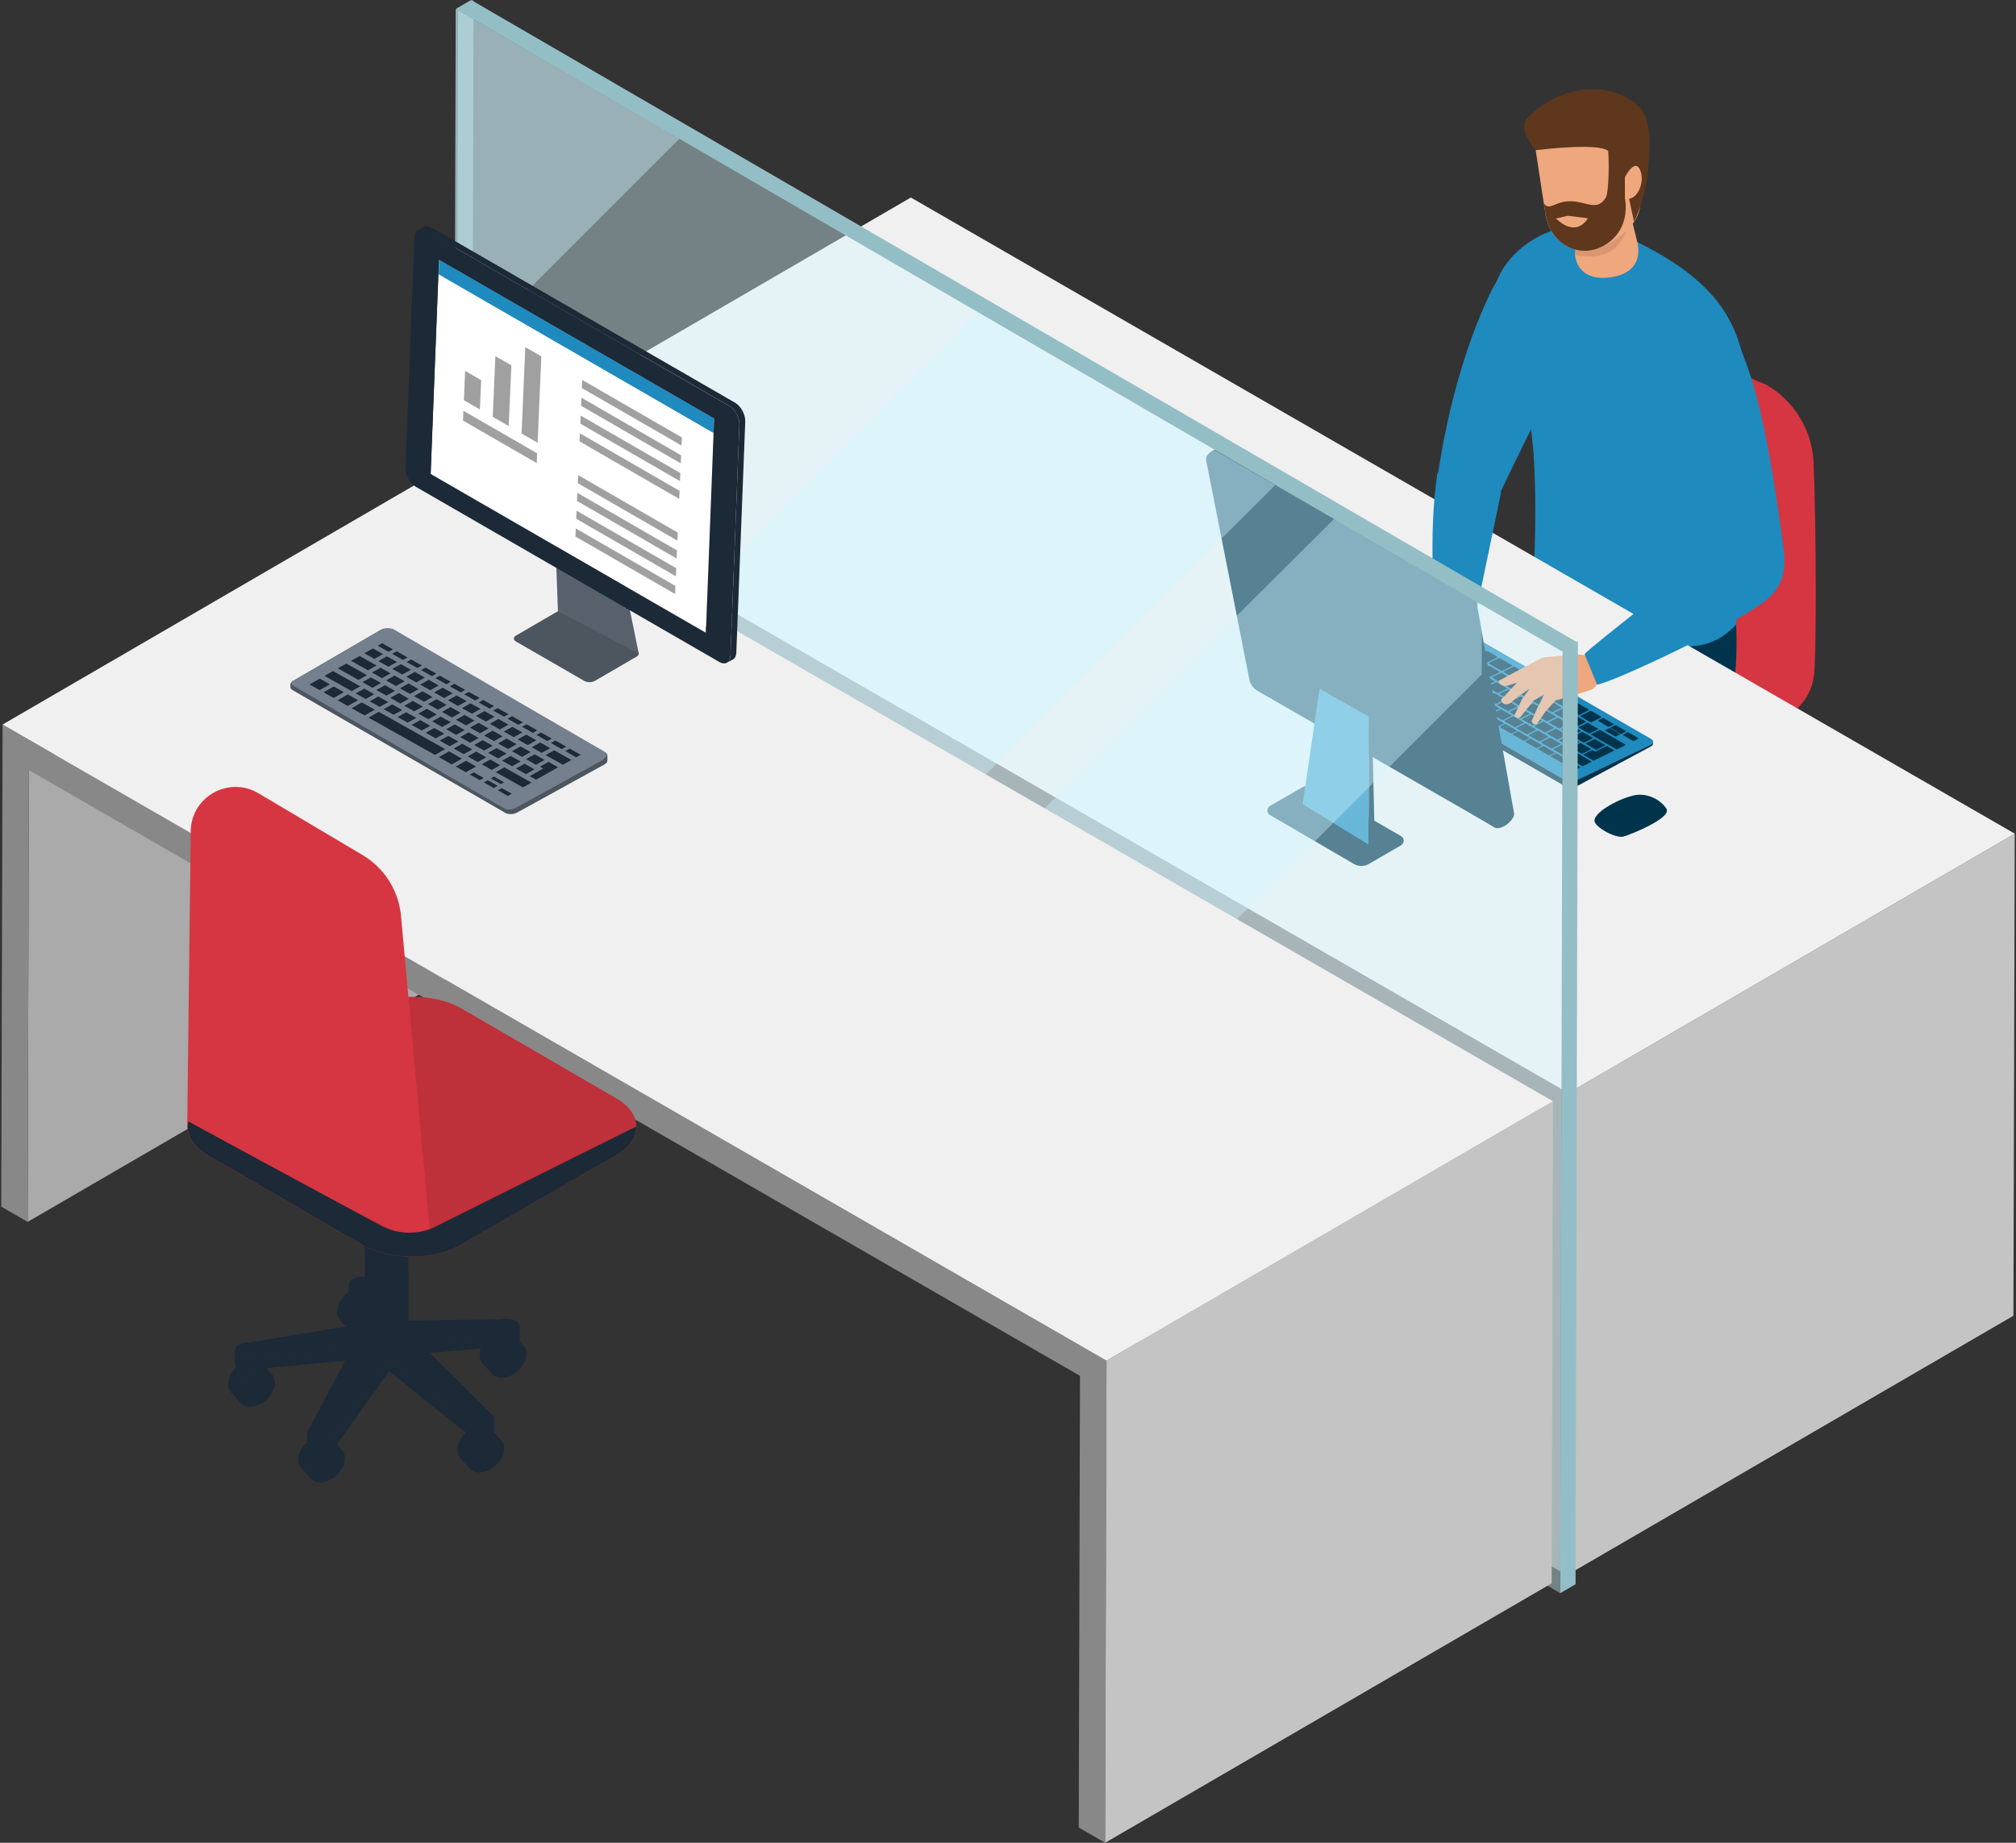<?xml version="1.0" encoding="UTF-8"?>
<svg id="_レイヤー_1" data-name="レイヤー 1" xmlns="http://www.w3.org/2000/svg" viewBox="0 0 210 192">
  <rect x="0" y="0" width="210" height="192" fill="#333333" stroke="none"/>
  <defs>
    <style>
      .cls-1 {
        fill: #1c2936;
      }

      .cls-2 {
        fill: #f0f0f0;
      }

      .cls-3 {
        fill: #fff;
      }

      .cls-4 {
        fill: #335362;
      }

      .cls-5 {
        fill: #a0a0a0;
      }

      .cls-6 {
        isolation: isolate;
      }

      .cls-7 {
        fill: #be303a;
      }

      .cls-8 {
        fill: #004169;
      }

      .cls-9 {
        fill: #d89771;
      }

      .cls-10 {
        fill: #5e371d;
      }

      .cls-11 {
        opacity: .6;
      }

      .cls-11, .cls-12 {
        fill: #94bec6;
      }

      .cls-13 {
        fill: #4d555e;
      }

      .cls-14 {
        opacity: .4;
      }

      .cls-15 {
        fill: #efa77d;
      }

      .cls-16 {
        fill: #d63641;
      }

      .cls-17 {
        fill: #1e8abe;
      }

      .cls-18 {
        fill: #58616b;
      }

      .cls-19 {
        fill: #aaa;
      }

      .cls-20 {
        fill: #cef6ff;
      }

      .cls-21 {
        fill: #00344d;
      }

      .cls-22 {
        fill: #96b1c6;
      }

      .cls-23 {
        fill: #d8f8ff;
      }

      .cls-24 {
        fill: #75808e;
      }

      .cls-25 {
        fill: #c4c4c4;
      }

      .cls-26 {
        fill: #888;
      }
    </style>
  </defs>
  <g>
    <path class="cls-16" d="m183.14,39.75c1.51.37,5.57,3.26,5.78,8.54.27,6.71.33,20.48,0,22.36-.8,4.68-7.19,6.37-10.16,6.15-2.19-.16-10.11-8.67-14.39-13.41-1.6-1.77-2.17-4.22-1.54-6.52l3.42-16.26c1-3.62,4.7-5.79,8.35-4.9l8.54,4.04Z"/>
    <g>
      <path class="cls-17" d="m136.24,111.82c-.21,1.04-.34,3.34-2.12,3.94-.37.13-2.16.26-2.85.47-3.22.96-4.9,1.3-6.55.87-2.14-.56-3.08-2.31-2.71-2.85.17-.25.77-1.22,1.45-1.48,1.21-.46,3.94-.89,5.53-1.71,2.02-1.05,3.88-2.4,4.18-2.77.63-.79,3.5,1.52,3.08,3.53Z"/>
      <path class="cls-8" d="m122,114.24c.17-.25.77-1.22,1.45-1.48.47-.18.84-.27,1.61-.46.68.56,1.58,1.78,1.58,2.88,0,.71-.65,1.56-1.01,2.07-.31-.03-.61-.08-.91-.16-2.14-.56-3.08-2.31-2.71-2.85Z"/>
      <path class="cls-8" d="m122,114.24c.04-.06.1-.15.17-.25.24,1.43,1.46,2.3,2.54,2.61,2.32.65,6.98-.99,8.49-1.27.8-.15,1.16-.26,1.98-.3-.27.32-.61.58-1.06.73-.37.13-2.16.26-2.85.47-3.22.96-4.9,1.3-6.55.87-2.14-.56-3.08-2.31-2.71-2.85Z"/>
      <path class="cls-17" d="m140.32,113.3s.63,2.49.56,3.97c-.07,1.48-3.04,2-3.66,3.17-1.42,2.65-4.69,4.13-6.47,3.9-1.77-.23-2.77-1.72-2.47-2.64.12-.35,1.55-1.76,2.8-3.48,2.74-3.79,4.5-6.01,4.82-6.69.34-.73,2.48-.53,3.68.23.63.4.75,1.54.75,1.54Z"/>
      <path class="cls-8" d="m129.65,120.02c2,.2,3.96,1.49,4.98,3.14-1.37.89-2.87,1.31-3.89,1.18-1.77-.23-2.77-1.72-2.47-2.64.07-.22.65-.84,1.37-1.69Z"/>
      <path class="cls-8" d="m128.26,121.75c.08.47.74,1.15,1.12,1.41,1.81,1.22,4.05-.03,4.2-.13,1.44-.92,2.63-2.28,3.66-3.6.34-.23.71-.43,1.06-.63,1.01-.58,1.94-1.19,2.55-2.18.01.24.02.46,0,.66-.07,1.48-3.04,2-3.66,3.17-1.42,2.65-4.7,4.19-6.47,3.9-2.25-.36-2.75-1.69-2.48-2.6Z"/>
      <path class="cls-15" d="m135.64,107.74c0-.52,0-1.03,0-1.55,1.8.07,3.6.11,5.4.12-.19.96-.38,1.92-.58,2.88-.24,1.18-.44,2.39-.75,3.56-.29,1.1-1.48,1.48-2.68,1.51-1.31.04-1.33-1.39-1.35-2.53-.03-1.33-.04-2.66-.03-3.99Z"/>
      <path class="cls-21" d="m140.35,112.18c-.11,0-.22.03-.31.11-.87.14-2.48.36-4.68-.44-.01-.17.56-20.8,1.36-28.38.18-1.66.34-3.42,1.3-4.84,1.17-1.72,2.85-3.13,4.38-4.5,5.33-4.76,10.47-9.08,16.34-13.14,2.42-1.67,5.82-1.25,7.76.95,1.67,1.9,1.94,4.72.65,6.9-.6,1.01-1.48,1.67-2.42,2.34-1.14.82-2.3,1.63-3.45,2.44-2.7,1.89-5.42,3.75-8.13,5.63-1.45,1.01-2.9,2.02-4.34,3.05-.73.52-1.46,1.06-2.17,1.61-.09.07-.41.27-.67.46-.02.1-.03.19-.05.25-.13.5-.24,1.01-.35,1.51-.23,1.03-.44,2.06-.65,3.09-.44,2.16-.86,4.32-1.28,6.48-.81,4.18-1.62,8.37-2.47,12.54-.27,1.31-.5,2.65-.82,3.95Z"/>
      <path class="cls-21" d="m180.64,62.09s1.05,9.41-1.14,12.4c-2.48,3.4-6.37,3.63-10.06,2.62-3.69-1.01-8.87-2.46-9.83-3.1-.96-.64-7.88-3.91-5.56-6.47,3.89-4.29,4.68-6.9,4.68-6.9,3.2-.79,21.89,1.45,21.89,1.45Z"/>
      <g>
        <path class="cls-21" d="m149.73,85.13s-.04.04-.05.06c.03-.03.04-.05.05-.06Z"/>
        <path class="cls-15" d="m133.67,107.82c.05-.07.09-.13.14-.2.26.36.55.7.84,1.02.66.72,1.46,1.5,2.38,1.92-.15.14-.31.27-.46.41-.5.44-1.02,1.03-1.66,1.27-.79.3-1.71.04-2.22-.64-1.01-1.34.22-2.69.98-3.78Z"/>
        <path class="cls-21" d="m133.47,110.95c-.49-.58-1.4-1.33-1.25-2.32.35-.64,7.33-9.83,10.24-13.77,1.61-2.18,3.24-4.35,4.87-6.52.62-.82,1.24-1.63,1.84-2.46.12-.17.25-.34.37-.51.04-.06.23-.3.18-.25,2.74-3.34,6.13-6.15,9.44-8.91,3.68-3.07,7.44-6.05,11.34-8.83,2.35-1.67,5.68-1.36,7.67.73,1.77,1.86,2.13,4.73.87,6.96-.55.97-1.35,1.63-2.22,2.29-1.24.93-2.48,1.85-3.74,2.76-2.71,1.96-6.06,3.61-8.78,5.57-1.41,1.01-2.84,1.83-4.24,2.87-.7.52-1.4,1.05-2.09,1.59-.27.21-.74.48-.94.76,0-.01,0-.02.01-.03-.92,1.13-2.03,2.33-3.07,3.35-2.09,2.05-4.21,3.9-6.34,5.91-3.57,3.39-11.5,11.54-11.88,11.84-.07-.09-.96.56-2.31-1.03Z"/>
      </g>
      <path class="cls-17" d="m180.85,65.07s1.92-22.54.63-28.15c-1.29-5.62-5.26-9.15-12.65-12.53-7.39-3.38-15.41,3.67-12.88,9.44.68,1.56,2.77,4.57,3.62,11.6.66,5.47.25,15.36,0,16.01-.37.97,6.1,4.68,11.46,5.37,3.38.43,6.76,1.57,9.82-1.74Z"/>
      <g>
        <g>
          <path class="cls-15" d="m170.62,25.53c.3,1.94-.84,3.06-2.77,3.35-1.94.3-3.5-.34-3.79-2.28l.49-5.74,4.68-1,1.4,5.66Z"/>
          <path class="cls-9" d="m169.84,22.36l-.61-2.49-4.68,1-.48,5.67c4.84,1.09,5.53-2.86,5.78-4.18Z"/>
          <path class="cls-15" d="m170.85,20.42c.47,3.04-2.96,5.04-4.71,5.56-2.11.62-4.69-.66-5.17-3.76l-1.19-7.79,10.82.27.25,5.72Z"/>
          <path class="cls-10" d="m169.26,20.68l.73-6-2.56-.06c.25,1.95.16,5.45-.16,5.97-.71,1.15-1.54.75-2.68.5-1.67-.37-2.39.2-3.02.38-.21.06-.44.12-.74-.25l.15,1c.47,3.09,3.05,4.38,5.17,3.76,1.75-.52,3.59-2.26,3.13-5.3Z"/>
          <path class="cls-10" d="m159.08,12.33c3.47-3.58,8.69-4,11.65-1.24,1.45,1.34,1.09,5.02.95,6.52-.31,3.4-1.47,5.48-1.47,5.48l-1.11-5.14-.13.97-.94-.33s-.31-2.28-.38-2.65c-.25-1.24-7.68-.29-7.68-.29,0,0-1.93-2.26-.89-3.33Z"/>
        </g>
        <path class="cls-15" d="m170.93,17.95c.37,1.31-.51,3.07-1.67,2.74v-2.23s1.16-2.28,1.67-.5Z"/>
      </g>
      <g>
        <path class="cls-22" d="m136.05,116.73s-.02-.06-.06-.16c-.02-.05-.05-.11-.08-.17-.02-.03-.03-.07-.05-.1,0-.02-.02-.03-.04-.04-.02-.01-.03-.02-.05-.04-.26-.21-.62-.48-1.03-.67-.1-.05-.21-.09-.31-.13-.11-.04-.21-.07-.32-.09-.05-.01-.11-.02-.16-.03-.05,0-.11-.01-.16-.02-.05,0-.1,0-.15,0-.05,0-.1,0-.14,0-.02,0-.04,0-.07,0-.02,0-.04,0-.06.01-.04.02-.07.04-.11.06-.07.04-.11.09-.15.12-.04.04-.07.07-.08.09-.02.02-.03.03-.03.03,0,0,.06,0,.16,0,.05,0,.11,0,.17.02.03,0,.06.01.1.02.02,0,.03,0,.05,0,.02,0,.03,0,.05,0,.04,0,.07,0,.11,0,.04,0,.08,0,.12,0,.04,0,.08,0,.13.01.04,0,.09.01.13.02.09.02.18.05.28.08.09.03.19.07.28.12.37.18.71.42.95.62.01.01.03.02.04.04.01.01.02.03.04.03.04.01.07.02.1.04.06.02.12.04.17.06.1.03.16.05.16.05Z"/>
        <path class="cls-22" d="m135.4,117.68s-.02-.06-.07-.16c-.02-.05-.05-.11-.09-.17-.02-.03-.04-.07-.06-.1-.01-.02-.03-.03-.05-.04-.02-.01-.03-.02-.05-.04-.28-.21-.67-.46-1.1-.66-.11-.05-.22-.09-.33-.13-.11-.04-.22-.07-.33-.09-.11-.02-.22-.04-.33-.05-.05,0-.1,0-.15,0-.05,0-.1,0-.15,0-.02,0-.05,0-.07,0-.02,0-.04,0-.06.01-.04.02-.08.04-.11.06-.07.04-.12.09-.16.12-.04.04-.07.07-.09.09-.02.02-.03.03-.03.03,0,0,.06,0,.17,0,.05,0,.11,0,.18.02.03,0,.07,0,.1.02.02,0,.04,0,.05,0,.02,0,.04,0,.05,0,.04,0,.08,0,.12,0,.04,0,.08,0,.13,0,.09,0,.18.02.28.04.1.02.19.05.29.08.1.03.2.07.3.11.39.17.76.42,1.02.61.02.01.03.02.05.04.01.01.03.03.05.03.04.01.07.02.11.03.07.02.13.04.18.06.1.03.16.05.16.05Z"/>
        <path class="cls-22" d="m134.57,118.65s-.02-.06-.06-.16c-.02-.05-.05-.11-.09-.17-.02-.03-.04-.07-.06-.1-.01-.02-.03-.03-.04-.04-.02-.01-.03-.02-.05-.04-.27-.21-.64-.47-1.06-.66-.11-.05-.21-.09-.32-.13-.11-.04-.22-.07-.33-.09-.11-.02-.22-.04-.32-.05-.05,0-.1,0-.15,0-.05,0-.1,0-.14,0-.02,0-.05,0-.07,0-.02,0-.04,0-.06.01-.04.02-.08.04-.11.06-.07.04-.12.09-.16.12-.04.04-.07.07-.09.09-.02.02-.03.03-.03.03,0,0,.06,0,.16,0,.05,0,.11,0,.17.02.03,0,.07.01.1.02.02,0,.03,0,.05,0,.02,0,.03,0,.05,0,.04,0,.07,0,.11,0,.04,0,.08,0,.12,0,.09,0,.18.02.27.04.09.02.19.05.28.08.1.03.19.07.29.12.38.17.74.42.99.62.02.01.03.02.04.04.01.01.03.03.05.03.04.01.07.02.11.03.07.02.13.04.18.06.1.03.16.05.16.05Z"/>
        <path class="cls-22" d="m133.84,119.61s-.02-.06-.06-.16c-.02-.05-.05-.11-.09-.17-.02-.03-.04-.07-.06-.1-.01-.02-.03-.03-.04-.04-.02-.01-.03-.02-.05-.04-.27-.21-.64-.47-1.06-.66-.11-.05-.21-.09-.32-.13-.11-.04-.22-.07-.33-.09-.11-.02-.22-.04-.32-.05-.05,0-.1,0-.15,0-.05,0-.1,0-.14,0-.02,0-.05,0-.07,0-.02,0-.04,0-.06.01-.04.02-.08.04-.11.06-.07.04-.12.09-.16.12-.04.04-.07.07-.09.09-.02.02-.03.03-.03.03,0,0,.06,0,.16,0,.05,0,.11,0,.17.02.03,0,.07.01.1.02.02,0,.03,0,.05,0,.02,0,.03,0,.05,0,.04,0,.07,0,.11,0,.04,0,.08,0,.12,0,.09,0,.18.02.27.04.09.02.19.05.28.08.1.03.19.07.29.12.38.17.74.42.99.62.02.01.03.02.04.04.01.01.03.03.05.03.04.01.07.02.11.03.07.02.13.04.18.06.1.03.16.05.16.05Z"/>
      </g>
      <path class="cls-22" d="m131.49,113.29s.02-.06.03-.16c0-.05.02-.11.02-.18,0-.04,0-.07,0-.11,0-.02,0-.04-.01-.06,0-.02-.01-.04-.02-.06-.1-.31-.27-.72-.51-1.11-.06-.09-.12-.19-.19-.28-.07-.09-.14-.17-.22-.25-.08-.08-.16-.15-.24-.21-.04-.03-.08-.06-.12-.08-.04-.02-.08-.05-.12-.07-.02-.01-.04-.02-.06-.03-.02-.01-.04-.02-.06-.02-.04,0-.09,0-.12,0-.07,0-.14.01-.19.02-.05,0-.09.02-.12.03-.03,0-.04.01-.04.01,0,0,.05.03.13.09.04.03.09.06.13.11.02.02.05.04.07.07.01.01.03.02.04.02.02,0,.03.01.05.02.03.02.06.04.1.05.03.02.07.04.1.07.07.05.13.11.2.17.06.07.13.14.19.22.06.08.12.16.17.25.22.35.37.73.47,1.03,0,.02.01.04.02.05,0,.02,0,.04.02.05.02.03.05.06.07.09.04.05.08.1.11.14.06.08.1.13.1.13Z"/>
      <path class="cls-22" d="m130.48,113.75s.02-.06.04-.16c0-.05.02-.11.03-.18,0-.04,0-.07.01-.11,0-.02,0-.04-.01-.06,0-.02-.01-.04-.02-.06-.09-.31-.25-.72-.47-1.11-.06-.1-.12-.19-.19-.28-.07-.09-.14-.17-.21-.25-.07-.08-.15-.15-.23-.21-.04-.03-.08-.06-.12-.08-.04-.02-.08-.05-.12-.07-.02-.01-.04-.02-.06-.03-.02-.01-.04-.02-.06-.02-.04,0-.08,0-.12,0-.07,0-.14.01-.19.02-.05,0-.09.02-.12.03-.03,0-.04.01-.04.01,0,0,.05.03.13.09.04.03.08.06.13.11.02.02.05.04.07.07.01.01.03.02.04.02.02,0,.03.01.05.02.03.02.06.04.09.05.03.02.06.04.1.07.06.05.13.11.19.17.06.07.13.14.18.22.06.08.11.16.17.25.21.35.35.73.44,1.03,0,.02.01.04.01.05,0,.02,0,.04.02.05.02.03.04.06.06.09.04.05.08.1.11.14.06.08.1.13.1.13Z"/>
      <path class="cls-22" d="m129.3,114.13s.02-.06.04-.15c.01-.05.02-.11.03-.18,0-.03,0-.07.01-.11,0-.02,0-.04-.01-.06,0-.02-.01-.04-.02-.06-.08-.31-.22-.72-.44-1.1-.06-.09-.11-.19-.18-.28-.06-.09-.13-.17-.21-.25-.04-.04-.08-.07-.11-.11-.04-.03-.08-.07-.12-.1-.04-.03-.08-.06-.12-.08-.04-.02-.08-.05-.12-.07-.02,0-.04-.02-.06-.03-.02-.01-.04-.02-.06-.02-.04,0-.08,0-.12,0-.07,0-.14.01-.19.02-.05.01-.09.03-.12.03-.03,0-.04.01-.04.01,0,0,.05.03.13.09.04.03.08.06.13.11.02.02.05.04.07.07.01.01.02.02.04.02.02,0,.03.01.05.02.03.02.06.03.09.05.03.02.06.04.09.07.03.03.06.05.09.08.03.03.06.06.09.09.06.06.12.13.18.21.06.08.11.16.16.24.19.34.33.72.4,1.01,0,.02.01.04.01.05,0,.02,0,.04.02.05.02.03.04.06.06.09.04.05.07.1.1.14.06.08.09.13.09.13Z"/>
      <path class="cls-22" d="m128.21,114.55s.02-.06.03-.16c0-.05.01-.11.01-.18,0-.04,0-.07,0-.11,0-.02,0-.04-.02-.06,0-.02-.02-.04-.02-.06-.11-.31-.29-.71-.54-1.09-.06-.09-.13-.18-.2-.27-.07-.09-.15-.17-.22-.24-.08-.07-.16-.14-.24-.2-.04-.03-.08-.05-.12-.08-.04-.02-.08-.05-.12-.07-.02-.01-.04-.02-.06-.03-.02-.01-.04-.02-.06-.02-.04,0-.08,0-.12,0-.07,0-.14.01-.19.02-.05,0-.09.03-.12.03-.03,0-.04.01-.04.01,0,0,.05.03.13.09.04.03.09.06.13.11.02.02.05.04.07.07.01.01.03.02.04.02.02,0,.03.01.05.02.03.02.06.03.1.05.03.02.07.04.1.07.07.05.14.1.2.17.07.06.13.13.19.21.06.08.12.16.18.24.23.34.4.72.5,1.01,0,.02.01.04.02.05,0,.02,0,.04.02.05.02.03.05.06.07.08.04.05.08.1.12.14.07.08.11.12.11.12Z"/>
      <path class="cls-17" d="m137.67,114.75s-.95-2.85-2.78-1.65l.07,1.17,2.71.48Z"/>
      <path class="cls-17" d="m133.7,112.71s-.18-3.56-1.98-3.3l.05,2.4,1.92.9Z"/>
      <path class="cls-15" d="m163.31,22.48l-1.11.26h-.15c2.26,2.15,3.35,0,3.35,0l-2.09-.26Z"/>
    </g>
    <g>
      <g>
        <g>
          <g class="cls-6">
            <polygon class="cls-19" points="51.12 52.36 97.63 25.34 97.49 72.4 50.98 99.43 51.12 52.36"/>
            <polygon class="cls-26" points="163.36 113.89 163.22 164.12 160.47 162.53 160.6 115.47 51.12 52.36 50.98 99.43 48.23 97.84 48.37 47.61 163.36 113.89"/>
            <polygon class="cls-25" points="163.36 113.89 209.87 86.86 209.73 137.09 163.22 164.12 163.36 113.89"/>
            <polygon class="cls-2" points="48.37 47.61 94.88 20.58 209.87 86.86 163.36 113.89 48.37 47.61"/>
          </g>
          <g>
            <g>
              <g class="cls-6">
                <path class="cls-17" d="m152.51,65.75c-.28-.16-.73-.16-1,0l-7.86,3.76c-.28.16-.28.42,0,.58l19.48,11.24c.28.16.73.16,1,0l7.86-3.76c.28-.16.27-.42,0-.58l-19.48-11.24Z"/>
                <path class="cls-21" d="m143.44,69.8c0,.11.07.21.21.29l19.48,11.24c.28.16.73.16,1,0l7.86-3.76c.14-.08.21-.18.21-.29v.19c0,.1-.07.21-.21.29l-7.86,4.22c-.28.16-.73.16-1,0l-19.48-11.24c-.14-.08-.21-.19-.21-.29v-.65Z"/>
              </g>
              <g>
                <path class="cls-21" d="m152.37,66.35s-.11-.03-.15-.01l-.98.49s-.04.05,0,.08l1,.58s.11.03.15.01l.98-.49s.04-.05,0-.08l-1-.58Z"/>
                <path class="cls-21" d="m153.66,67.1s-.11-.03-.15-.01l-.98.49s-.04.05,0,.08l1,.57s.11.03.15.01l.98-.49s.04-.05,0-.08l-1-.57Z"/>
                <path class="cls-21" d="m151.02,67s-.09-.02-.12,0l-.85.42s-.03.05,0,.07l2.59,1.5s.09.02.12,0l.85-.42s.03-.05,0-.07l-2.59-1.5Z"/>
                <path class="cls-21" d="m149.83,67.59s-.09-.02-.12,0l-.85.42s-.03.05,0,.07l2,1.15s.09.02.12,0l.85-.42s.03-.05,0-.07l-2-1.15Z"/>
                <path class="cls-21" d="m148.65,68.17s-.09-.02-.12,0l-.85.42s-.03.05,0,.07l1.65.95s.09.02.12,0l.85-.42s.03-.05,0-.07l-1.65-.95Z"/>
                <path class="cls-21" d="m147.46,68.76s-.09-.02-.12,0l-.85.42s-.03.05,0,.07l1.02.59s.09.02.12,0l.85-.42s.03-.05,0-.07l-1.02-.59Z"/>
                <path class="cls-21" d="m146.28,69.35s-.09-.02-.12,0l-.49.24s-.03.05,0,.07l1.1.64s.09.02.12,0l.48-.24s.03-.05,0-.07l-1.1-.64Z"/>
                <path class="cls-21" d="m154.95,67.84s-.11-.03-.15-.01l-.98.49s-.04.05,0,.08l1,.58s.11.03.15.01l.98-.49s.04-.05,0-.08l-1-.58Z"/>
                <path class="cls-21" d="m153.87,68.65s-.09-.02-.12,0l-.85.42s-.03.05,0,.07l1.02.59s.09.02.12,0l.85-.42s.03-.05,0-.07l-1.02-.59Z"/>
                <path class="cls-21" d="m152.09,68.89s-.09-.02-.12,0l-.85.42s-.03.05,0,.07l1.02.59s.09.02.12,0l.85-.42s.03-.05,0-.07l-1.02-.59Z"/>
                <path class="cls-21" d="m150.56,69.28s-.09-.02-.12,0l-.85.42s-.03.05,0,.07l1.02.59s.09.02.12,0l.85-.42s.03-.05,0-.07l-1.02-.59Z"/>
                <path class="cls-21" d="m148.74,69.5s-.09-.02-.12,0l-.85.42s-.03.05,0,.07l1.02.59s.09.02.12,0l.85-.42s.03-.05,0-.07l-1.02-.59Z"/>
                <path class="cls-21" d="m147.6,70.11s-.09-.02-.12,0l-.48.24s-.03.05,0,.07l1.1.63s.09.02.12,0l.49-.24s.03-.05,0-.07l-1.1-.64Z"/>
                <path class="cls-21" d="m156.25,68.59s-.11-.03-.15-.01l-.98.49s-.04.05,0,.08l1.25.72s.11.03.15.01l.98-.49s.04-.05,0-.08l-1.25-.72Z"/>
                <path class="cls-21" d="m155.16,69.39s-.09-.02-.12,0l-.85.42s-.03.05,0,.07l1.02.59s.09.02.12,0l.85-.42s.03-.05,0-.07l-1.02-.59Z"/>
                <path class="cls-21" d="m153.37,69.63s-.09-.02-.12,0l-.85.42s-.03.05,0,.07l1.02.59s.09.02.12,0l.85-.42s.03-.05,0-.07l-1.02-.59Z"/>
                <path class="cls-21" d="m151.84,70.02s-.09-.02-.12,0l-.85.42s-.03.05,0,.07l1.02.59s.09.02.12,0l.85-.42s.03-.05,0-.07l-1.02-.59Z"/>
                <path class="cls-21" d="m150.02,70.24s-.09-.02-.12,0l-.85.42s-.03.05,0,.07l1.02.59s.09.02.12,0l.85-.42s.03-.05,0-.07l-1.02-.59Z"/>
                <path class="cls-21" d="m148.92,70.87s-.09-.02-.12,0l-.48.24s-.03.05,0,.07l1.1.64s.09.02.12,0l.49-.24s.03-.05,0-.07l-1.1-.64Z"/>
                <path class="cls-21" d="m157.79,69.48s-.11-.03-.15-.01l-.98.49s-.04.05,0,.08l6.15,3.55s.11.03.15.01l.98-.49s.04-.05,0-.08l-6.15-3.55Z"/>
                <path class="cls-21" d="m156.44,70.13s-.09-.02-.12,0l-.85.42s-.03.05,0,.07l1.02.59s.09.02.12,0l.85-.42s.03-.05,0-.07l-1.02-.59Z"/>
                <path class="cls-21" d="m154.65,70.37s-.09-.02-.12,0l-.85.42s-.03.05,0,.07l1.02.59s.09.02.12,0l.85-.42s.03-.05,0-.07l-1.02-.59Z"/>
                <path class="cls-21" d="m153.13,70.76s-.09-.02-.12,0l-.85.42s-.03.05,0,.07l1.02.59s.09.02.12,0l.85-.42s.03-.05,0-.07l-1.02-.59Z"/>
                <path class="cls-21" d="m151.3,70.97s-.09-.02-.12,0l-.85.42s-.03.05,0,.07l1.02.59s.09.02.12,0l.85-.42s.03-.05,0-.07l-1.02-.59Z"/>
                <path class="cls-21" d="m150.25,71.64s-.09-.02-.12,0l-.49.24s-.03.05,0,.07l1.1.64s.09.02.12,0l.48-.24s.03-.05,0-.07l-1.1-.64Z"/>
                <path class="cls-21" d="m157.73,70.88s-.09-.02-.12,0l-.85.42s-.03.05,0,.07l1.02.59s.09.02.12,0l.85-.42s.03-.05,0-.07l-1.02-.59Z"/>
                <path class="cls-21" d="m155.93,71.11s-.09-.02-.12,0l-.85.42s-.03.05,0,.07l1.02.59s.09.02.12,0l.85-.42s.03-.05,0-.07l-1.02-.59Z"/>
                <path class="cls-21" d="m154.41,71.5s-.09-.02-.12,0l-.85.42s-.03.05,0,.07l1.02.59s.09.02.12,0l.85-.42s.03-.05,0-.07l-1.02-.59Z"/>
                <path class="cls-21" d="m152.57,71.71s-.09-.02-.12,0l-.85.42s-.03.05,0,.07l1.02.59s.09.02.12,0l.85-.42s.03-.05,0-.07l-1.02-.59Z"/>
                <path class="cls-21" d="m151.57,72.4s-.09-.02-.12,0l-.49.24s-.03.05,0,.07l1.1.64s.09.02.12,0l.49-.24s.03-.05,0-.07l-1.1-.63Z"/>
                <path class="cls-21" d="m159.01,71.62s-.09-.02-.12,0l-.85.42s-.03.05,0,.07l1.02.59s.09.02.12,0l.85-.42s.03-.05,0-.07l-1.02-.59Z"/>
                <path class="cls-21" d="m157.21,71.85s-.09-.02-.12,0l-.85.42s-.03.05,0,.07l1.02.59s.09.02.12,0l.85-.42s.03-.05,0-.07l-1.02-.59Z"/>
                <path class="cls-21" d="m155.7,72.24s-.09-.02-.12,0l-.85.42s-.03.05,0,.07l1.02.59s.09.02.12,0l.85-.42s.03-.05,0-.07l-1.02-.59Z"/>
                <path class="cls-21" d="m153.85,72.45s-.09-.02-.12,0l-.85.42s-.03.05,0,.07l1.02.59s.09.02.12,0l.85-.42s.03-.05,0-.07l-1.02-.59Z"/>
                <path class="cls-21" d="m152.89,73.16s-.09-.02-.12,0l-.48.24s-.03.05,0,.07l1.1.64s.09.02.12,0l.49-.24s.03-.05,0-.07l-1.1-.64Z"/>
                <path class="cls-21" d="m160.3,72.36s-.09-.02-.12,0l-.85.42s-.03.05,0,.07l1.02.59s.09.02.12,0l.85-.42s.03-.05,0-.07l-1.02-.59Z"/>
                <path class="cls-21" d="m158.49,72.59s-.09-.02-.12,0l-.85.42s-.03.05,0,.07l1.02.59s.09.02.12,0l.85-.42s.03-.05,0-.07l-1.02-.59Z"/>
                <path class="cls-21" d="m156.98,72.98s-.09-.02-.12,0l-.85.42s-.03.05,0,.07l1.02.59s.09.02.12,0l.85-.42s.03-.05,0-.07l-1.02-.59Z"/>
                <path class="cls-21" d="m161.58,73.1s-.09-.02-.12,0l-.85.42s-.03.05,0,.07l1.02.59s.09.02.12,0l.85-.42s.03-.05,0-.07l-1.02-.59Z"/>
                <path class="cls-21" d="m159.77,73.32s-.09-.02-.12,0l-.85.42s-.03.05,0,.07l1.02.59s.09.02.12,0l.85-.42s.03-.05,0-.07l-1.02-.59Z"/>
                <path class="cls-21" d="m158.26,73.73s-.09-.02-.12,0l-.85.42s-.03.05,0,.07l1.02.59s.09.02.12,0l.85-.42s.03-.05,0-.07l-1.02-.59Z"/>
                <path class="cls-21" d="m155.13,73.19s-.09-.02-.12,0l-.85.42s-.03.05,0,.07l1.02.59s.09.02.12,0l.85-.42s.03-.05,0-.07l-1.02-.59Z"/>
                <path class="cls-21" d="m156.41,73.93s-.09-.02-.12,0l-.85.42s-.03.05,0,.07l1.02.59s.09.02.12,0l.85-.42s.03-.05,0-.07l-1.02-.59Z"/>
                <path class="cls-21" d="m154.21,73.93s-.09-.02-.12,0l-.49.24s-.03.05,0,.07l1.1.64s.09.02.12,0l.48-.24s.03-.05,0-.07l-1.1-.64Z"/>
                <path class="cls-21" d="m164.23,73.2s-.11-.03-.15-.01l-.98.49s-.03.05,0,.08l1.25.72s.11.03.15.01l.98-.49s.04-.05,0-.08l-1.25-.72Z"/>
                <path class="cls-21" d="m162.87,73.84s-.09-.02-.12,0l-.85.42s-.03.05,0,.07l1.02.59s.09.02.12,0l.85-.42s.03-.05,0-.07l-1.02-.59Z"/>
                <path class="cls-21" d="m161.05,74.06s-.09-.02-.12,0l-.85.42s-.03.05,0,.07l1.02.59s.09.02.12,0l.85-.42s.03-.05,0-.07l-1.02-.59Z"/>
                <path class="cls-21" d="m159.55,74.47s-.09-.02-.12,0l-.85.42s-.03.05,0,.07l1.02.59s.09.02.12,0l.85-.42s.03-.05,0-.07l-1.02-.59Z"/>
                <path class="cls-21" d="m157.69,74.66s-.09-.02-.12,0l-.85.42s-.03.05,0,.07l1.02.59s.09.02.12,0l.85-.42s.03-.05,0-.07l-1.02-.59Z"/>
                <path class="cls-21" d="m155.54,74.69s-.09-.02-.12,0l-.49.24s-.03.05,0,.07l1.1.64s.09.02.12,0l.48-.24s.03-.05,0-.07l-1.1-.64Z"/>
                <path class="cls-21" d="m165.78,74.09s-.11-.03-.15-.01l-.98.49s-.04.05,0,.08l1,.58s.11.03.15.01l.98-.49s.03-.05,0-.08l-1-.58Z"/>
                <path class="cls-21" d="m164.15,74.58s-.09-.02-.12,0l-.85.42s-.03.05,0,.07l1.02.59s.09.02.12,0l.85-.42s.03-.05,0-.07l-1.02-.59Z"/>
                <path class="cls-21" d="m162.33,74.8s-.09-.02-.12,0l-.85.42s-.03.05,0,.07l1.02.59s.09.02.12,0l.85-.42s.03-.05,0-.07l-1.02-.59Z"/>
                <path class="cls-21" d="m160.83,75.21s-.09-.02-.12,0l-.85.42s-.03.05,0,.07l1.02.59s.09.02.12,0l.85-.42s.03-.05,0-.07l-1.02-.59Z"/>
                <path class="cls-21" d="m158.96,75.4s-.09-.02-.12,0l-.85.42s-.03.05,0,.07l1.02.59s.09.02.12,0l.85-.42s.03-.05,0-.07l-1.02-.59Z"/>
                <path class="cls-21" d="m156.86,75.46s-.09-.02-.12,0l-.48.24s-.03.05,0,.07l1.1.64s.09.02.12,0l.49-.24s.03-.05,0-.07l-1.1-.64Z"/>
                <path class="cls-21" d="m167.05,74.83s-.09-.02-.12,0l-.44.22s-.03.05,0,.07l1.02.59s.09.02.12,0l.44-.22s.03-.05,0-.07l-1.02-.59Z"/>
                <path class="cls-21" d="m165.44,75.33s-.09-.02-.12,0l-.85.42s-.03.05,0,.07l1.02.59s.09.02.12,0l.85-.42s.03-.05,0-.07l-1.02-.59Z"/>
                <path class="cls-21" d="m163.61,75.54s-.09-.02-.12,0l-.85.42s-.03.05,0,.07l1.02.59s.09.02.12,0l.85-.42s.03-.05,0-.07l-1.02-.59Z"/>
                <path class="cls-21" d="m162.12,75.95s-.09-.02-.12,0l-.85.42s-.03.05,0,.07l1.02.59s.09.02.12,0l.85-.42s.03-.05,0-.07l-1.02-.59Z"/>
                <path class="cls-21" d="m160.24,76.14s-.09-.02-.12,0l-.85.42s-.03.05,0,.07l1.02.59s.09.02.12,0l.85-.42s.03-.05,0-.07l-1.02-.59Z"/>
                <path class="cls-21" d="m158.18,76.22s-.09-.02-.12,0l-.48.24s-.03.05,0,.07l1.1.64s.09.02.12,0l.49-.24s.03-.05,0-.07l-1.1-.64Z"/>
                <path class="cls-21" d="m168.34,75.57s-.09-.02-.12,0l-.44.22s-.03.05,0,.07l1.02.59s.09.02.12,0l.44-.22s.03-.05,0-.07l-1.02-.59Z"/>
                <path class="cls-21" d="m169.63,76.31s-.09-.02-.12,0l-.44.22s-.03.05,0,.07l1.02.59s.09.02.12,0l.44-.22s.03-.05,0-.07l-1.02-.59Z"/>
                <path class="cls-21" d="m167.72,75.88s-.09-.02-.12,0l-.39.19s-.03.04,0,.06l1.02.59s.09.02.12,0l.39-.19s.03-.04,0-.06l-1.02-.59Z"/>
                <path class="cls-21" d="m166.72,76.07s-.09-.02-.12,0l-.85.42s-.03.05,0,.07l2.59,1.5s.09.02.12,0l.85-.42s.03-.05,0-.07l-2.59-1.5Z"/>
                <path class="cls-21" d="m164.89,76.28s-.09-.02-.12,0l-.85.42s-.03.05,0,.07l1.02.59s.09.02.12,0l.85-.42s.03-.05,0-.07l-1.02-.59Z"/>
                <path class="cls-21" d="m163.4,76.69s-.09-.02-.12,0l-.85.42s-.03.05,0,.07l1.02.59s.09.02.12,0l.85-.42s.03-.05,0-.07l-1.02-.59Z"/>
                <path class="cls-21" d="m161.52,76.88s-.09-.02-.12,0l-.85.42s-.03.05,0,.07l1.02.59s.09.02.12,0l.85-.42s.03-.05,0-.07l-1.02-.59Z"/>
                <path class="cls-21" d="m159.5,76.98s-.09-.02-.12,0l-.49.24s-.03.05,0,.07l1.1.64s.09.02.12,0l.48-.24s.03-.05,0-.07l-1.1-.63Z"/>
                <g class="cls-6">
                  <path class="cls-21" d="m166.17,77.02s-.09-.02-.12,0l-.85.42s-.03.05,0,.07l1.02.59s.09.02.12,0l.85-.42s.03-.05,0-.07l-1.02-.59Z"/>
                  <path class="cls-21" d="m164.68,77.43s-.09-.02-.12,0l-.85.42s-.03.05,0,.07l1.02.59s.09.02.12,0l.85-.42s.03-.05,0-.07l-1.02-.59Z"/>
                  <path class="cls-21" d="m167.43,77.75s-.09-.02-.12,0l-1.14.56-.24-.14s-.09-.02-.12,0l-.85.42s-.03.05,0,.07l.98.57s.09.02.12,0l2.06-1.01s.03-.05,0-.07l-.68-.39Z"/>
                </g>
                <path class="cls-21" d="m162.8,77.61s-.09-.02-.12,0l-.85.42s-.03.05,0,.07l1.02.59s.09.02.12,0l.85-.42s.03-.05,0-.07l-1.02-.59Z"/>
                <path class="cls-21" d="m160.83,77.75s-.09-.02-.12,0l-.48.24s-.03.05,0,.07l1.1.64s.09.02.12,0l.48-.24s.03-.05,0-.07l-1.1-.64Z"/>
                <path class="cls-21" d="m164.08,78.35s-.09-.02-.12,0l-.85.42s-.03.05,0,.07l1.68.97s.09.02.12,0l.85-.42s.03-.05,0-.07l-1.68-.97Z"/>
                <path class="cls-21" d="m162.15,78.51s-.09-.02-.12,0l-.48.24s-.03.05,0,.07l1.1.64s.09.02.12,0l.48-.24s.03-.05,0-.07l-1.1-.64Z"/>
                <g class="cls-6">
                  <path class="cls-21" d="m163.47,79.27s-.09-.02-.12,0l-.49.24s-.03.05,0,.07l1.1.64s.09.02.12,0l.48-.24s.03-.05,0-.07l-1.1-.64Z"/>
                </g>
              </g>
              <path class="cls-17" d="m156.35,51.36l-2.88,13.8-3.96-1.33s-.78-7.68.2-14.41c.23-1.61,6.64,1.93,6.64,1.93Z"/>
            </g>
            <path class="cls-21" d="m173.59,84.3c-.37-.71-1.48-1.5-2.81-1.5s-4.67,1.64-4.69,2.7c-.01.65,2.17,1.88,3.04,1.65.7-.19,4.94-1.9,4.45-2.84Z"/>
            <path class="cls-21" d="m173.49,84.14c.04.05.07.1.1.15.49.94-3.76,2.65-4.45,2.84-.44.12-1.21-.14-1.86-.51,2.27-.12,4.59-.93,6.21-2.48Z"/>
            <polygon class="cls-15" points="146.98 67.74 147.17 66.54 149.29 64.86 146.98 67.74"/>
            <g>
              <path class="cls-21" d="m145.95,88.07l-3.37,1.95c-.48.28-1.07.28-1.54,0l-8.75-5.1c-.37-.21-.36-.74,0-.95l3.33-1.92c.47-.27,1.06-.27,1.53,0l8.79,5.06c.37.21.37.74,0,.95Z"/>
              <path class="cls-21" d="m152.76,60.55l-25-13.89c-.67-.37-2.31.59-2.07,1.32l5.38,22.5c.14.41.42.76.8.98l23.82,14.76c.66.38,2.24-.84,2.01-1.57l-4.1-23.07c-.14-.44-.43-.8-.83-1.02Z"/>
              <path class="cls-21" d="m151.88,61.06l-25-13.89c-.67-.37-1.44.27-1.2,1l4.5,22.82c.14.41.42.76.8.98l24.61,14.17c.66.38,1.44-.25,1.22-.97l-4.1-23.07c-.14-.44-.43-.8-.83-1.02Z"/>
              <polygon class="cls-17" points="137.45 71.75 135.7 83.78 142.57 88.01 142.6 74.68 137.45 71.75"/>
              <polygon class="cls-21" points="142.6 74.63 143 73.15 138.6 70.63 137.45 71.7 142.6 74.63"/>
              <polygon class="cls-21" points="143 73.15 143.1 73.75 142.9 74.62 143.2 87.4 142.57 88.01 142.6 74.63 143 73.15"/>
              <polygon class="cls-21" points="149.92 63.68 127.94 51.11 128.04 51.61 149.99 64.24 149.92 63.68"/>
            </g>
          </g>
          <path class="cls-15" d="m164.65,68.2c-1.26-.02-4,.32-4,.32l-4.55,2.42s.08.6.9.51l1.02-.32-1.66,1.78s.14.73.9.38l.94-.76,1.12-.76-.76,1.04-.83,1.78s.4.49.79-.05l1.21-1.53,1.13-.67-.75,1.49-.57,1.31s.15.49.57.27l.88-1.28,1.03-1.14s3.29-.94,3.79-1.15c.5-.21,1.19-1.42,1.1-2.09-.1-.72-1.48-1.53-2.27-1.54Z"/>
        </g>
        <g class="cls-6">
          <polygon class="cls-11" points="47.72 .93 49.33 0 49.08 96.9 47.47 97.83 47.72 .93"/>
          <g class="cls-14">
            <polygon class="cls-23" points="162.77 67.73 162.52 166 47.22 97.83 47.47 .93 162.77 67.73"/>
          </g>
          <g class="cls-14">
            <polygon class="cls-20" points="70.83 14.39 47.47 .93 47.38 37.85 70.83 14.39"/>
            <path class="cls-20" d="m105.33,87.73c1.78.99,3.55,1.98,5.31,2.99,4.85,2.79,9.8,5.62,14.62,8.64,9.7-9.7,19.39-19.39,29.09-29.09l.02-7.72-15.15-8.73c-11.33,11.27-22.65,22.56-33.89,33.92Z"/>
            <path class="cls-20" d="m78.44,74.13c6.88,3.33,13.69,6.8,20.42,10.43,11.26-11.39,22.61-22.71,33.97-34.01l-31.07-17.91c-11.85,11.91-23.69,23.83-35.56,35.71,4.1,1.89,8.18,3.81,12.24,5.78Z"/>
          </g>
          <polygon class="cls-12" points="162.77 67.73 164.37 66.8 164.12 165.06 162.52 166 162.77 67.73"/>
          <polygon class="cls-12" points="47.47 .93 49.08 0 164.3 66.93 162.69 67.86 47.47 .93"/>
        </g>
        <g class="cls-6">
          <polygon class="cls-19" points="3.01 80.24 49.52 53.21 49.39 100.28 2.88 127.31 3.01 80.24"/>
          <polygon class="cls-26" points="115.26 141.77 115.12 192 112.37 190.41 112.5 143.35 3.01 80.24 2.88 127.31 .13 125.72 .27 75.49 115.26 141.77"/>
          <polygon class="cls-25" points="115.26 141.77 161.77 114.74 161.63 164.97 115.12 192 115.26 141.77"/>
          <polygon class="cls-2" points=".27 75.49 46.78 48.46 161.77 114.74 115.26 141.77 .27 75.49"/>
        </g>
      </g>
      <g>
        <g>
          <path class="cls-13" d="m63.27,78.74s0,0,0,0c.01-.13-.06-.25-.22-.35l-22.18-12.8c-.32-.18-.86-.16-1.22.04l-9.11,5.3c-.2.12-.29.26-.29.41,0,0,0,.01,0,.02,0,0,0,0,0-.01v.23c0,.12.07.23.22.32l22.18,12.8c.32.18.86.16,1.22-.04l9.11-5.02c.19-.11.29-.25.29-.39v-.51s0,0,0,.01Z"/>
          <path class="cls-24" d="m62.74,78.2l-21.72-12.62c-.31-.18-1.04-.12-1.38.08l-8.89,5.17c-.75.38-.18.63-.04.71l21.8,12.68c.31.18.84.16,1.19-.04l8.89-4.89c1.16-.71.31-.99.15-1.08Z"/>
          <polygon class="cls-1" points="39.35 67.28 40.48 67.91 40.94 67.66 39.81 67.02 39.35 67.28"/>
          <polygon class="cls-1" points="40.85 68.12 41.98 68.76 42.45 68.5 41.32 67.86 40.85 68.12"/>
          <polygon class="cls-1" points="42.35 68.97 43.48 69.6 43.95 69.34 42.82 68.71 42.35 68.97"/>
          <polygon class="cls-1" points="40.86 69.69 41.91 70.28 42.8 69.78 41.76 69.2 40.86 69.69"/>
          <polygon class="cls-1" points="38.75 70.07 39.79 70.66 40.68 70.16 39.64 69.57 38.75 70.07"/>
          <polygon class="cls-1" points="46.95 71.04 45.82 70.4 45.36 70.65 46.49 71.29 46.95 71.04"/>
          <polygon class="cls-1" points="40.21 70.89 41.25 71.48 42.14 70.98 41.1 70.39 40.21 70.89"/>
          <polygon class="cls-1" points="37.75 71.07 38.79 71.66 39.68 71.16 38.64 70.58 37.75 71.07"/>
          <path class="cls-1" d="m34.36,71.3l-1.03-.58s-.04,0-.05,0l-1.04.59,1.03.58s.04,0,.05,0l1.04-.59Z"/>
          <polygon class="cls-1" points="46.86 71.5 47.99 72.14 48.46 71.88 47.33 71.24 46.86 71.5"/>
          <polygon class="cls-1" points="45.22 72.14 46.26 72.73 47.15 72.23 46.11 71.65 45.22 72.14"/>
          <polygon class="cls-1" points="37.05 72.24 38.09 72.83 38.98 72.33 37.94 71.75 37.05 72.24"/>
          <polygon class="cls-1" points="43.12 72.53 44.17 73.12 45.06 72.62 44.01 72.03 43.12 72.53"/>
          <path class="cls-1" d="m37.29,72.95l-1.03-.58s-.04,0-.05,0l-1.04.59,1.03.58s.04,0,.05,0l1.04-.59Z"/>
          <polygon class="cls-1" points="46.52 73.44 45.47 72.85 44.58 73.35 45.62 73.94 46.52 73.44"/>
          <polygon class="cls-1" points="48.12 73.78 49.17 74.36 50.06 73.86 49.01 73.28 48.12 73.78"/>
          <polygon class="cls-1" points="39.96 73.89 41.01 74.47 41.9 73.98 40.86 73.39 39.96 73.89"/>
          <path class="cls-1" d="m39.04,73.94l-1.32-.74s-.04,0-.05,0l-1.04.59,1.32.74s.04,0,.05,0l1.04-.59Z"/>
          <polygon class="cls-1" points="52.97 74.41 51.83 73.78 51.37 74.03 52.5 74.67 52.97 74.41"/>
          <polygon class="cls-1" points="46.04 74.17 47.08 74.76 47.97 74.26 46.93 73.67 46.04 74.17"/>
          <polygon class="cls-1" points="51.51 74.68 50.47 74.09 49.57 74.59 50.62 75.18 51.51 74.68"/>
          <polygon class="cls-1" points="49.43 75.08 48.39 74.49 47.5 74.99 48.54 75.58 49.43 75.08"/>
          <polygon class="cls-1" points="52.96 75.5 51.92 74.91 51.03 75.41 52.07 76 52.96 75.5"/>
          <polygon class="cls-1" points="42.88 75.53 43.93 76.11 44.82 75.62 43.77 75.03 42.88 75.53"/>
          <polygon class="cls-1" points="55.97 76.1 54.84 75.47 54.37 75.72 55.51 76.36 55.97 76.1"/>
          <polygon class="cls-1" points="48.96 75.81 50 76.4 50.89 75.9 49.85 75.31 48.96 75.81"/>
          <polygon class="cls-1" points="54.41 76.31 53.37 75.73 52.48 76.22 53.52 76.81 54.41 76.31"/>
          <polygon class="cls-1" points="44.34 76.35 45.38 76.93 46.28 76.44 45.23 75.85 44.34 76.35"/>
          <polygon class="cls-1" points="55.88 76.57 57.01 77.21 57.47 76.95 56.34 76.31 55.88 76.57"/>
          <polygon class="cls-1" points="52.35 76.72 51.31 76.13 50.42 76.63 51.46 77.22 52.35 76.72"/>
          <polygon class="cls-1" points="47.93 76.8 48.97 77.39 49.86 76.89 48.82 76.3 47.93 76.8"/>
          <polygon class="cls-1" points="55.86 77.13 54.82 76.54 53.93 77.04 54.97 77.63 55.86 77.13"/>
          <polygon class="cls-1" points="45.8 77.17 46.84 77.75 47.74 77.26 46.69 76.67 45.8 77.17"/>
          <polygon class="cls-1" points="57.38 77.41 58.51 78.05 58.98 77.79 57.84 77.16 57.38 77.41"/>
          <polygon class="cls-1" points="51.87 77.45 52.92 78.04 53.81 77.54 52.77 76.95 51.87 77.45"/>
          <polygon class="cls-1" points="51.32 77.71 50.28 77.12 49.39 77.62 50.43 78.2 51.32 77.71"/>
          <polygon class="cls-1" points="57.32 77.95 56.27 77.36 55.38 77.86 56.42 78.44 57.32 77.95"/>
          <polygon class="cls-1" points="47.26 77.99 48.3 78.58 49.19 78.08 48.15 77.49 47.26 77.99"/>
          <polygon class="cls-1" points="55.27 78.36 54.22 77.77 53.33 78.27 54.38 78.86 55.27 78.36"/>
          <polygon class="cls-1" points="48.72 78.81 49.76 79.4 50.65 78.9 49.61 78.31 48.72 78.81"/>
          <polygon class="cls-1" points="48.28 78.99 48.22 79.09 48.22 79.1 48.28 78.99"/>
          <path class="cls-1" d="m48.12,79.04l-1.32-.74s-.04,0-.05,0l-1.04.59,1.32.74s.04,0,.05,0l1.04-.59Z"/>
          <polygon class="cls-1" points="54.79 79.09 55.83 79.68 56.73 79.18 55.68 78.59 54.79 79.09"/>
          <polygon class="cls-1" points="50.18 79.63 51.22 80.22 52.11 79.72 51.07 79.13 50.18 79.63"/>
          <polygon class="cls-1" points="49.75 79.81 49.69 79.92 49.69 79.92 49.75 79.81"/>
          <path class="cls-1" d="m49.59,79.86l-1.03-.58s-.04,0-.05,0l-1.04.59,1.03.58s.04,0,.05,0l1.04-.59Z"/>
          <polygon class="cls-1" points="53.75 80.07 54.79 80.66 55.68 80.16 54.64 79.57 53.75 80.07"/>
          <polygon class="cls-1" points="58.14 79.94 57.14 79.38 56.24 79.88 56.58 80.07 55.18 80.87 55.84 81.24 58.14 79.94"/>
          <polygon class="cls-1" points="50.39 81.06 49.35 80.47 48.94 80.7 49.98 81.28 50.39 81.06"/>
          <polygon class="cls-1" points="51.64 80.45 54.47 82.04 55.36 81.54 52.53 79.95 51.64 80.45"/>
          <polygon class="cls-1" points="51.44 82.11 51.85 81.88 50.81 81.29 50.4 81.52 51.44 82.11"/>
          <polygon class="cls-1" points="37.96 68.06 39 68.65 39.89 68.15 38.85 67.56 37.96 68.06"/>
          <polygon class="cls-1" points="41.35 68.97 40.3 68.38 39.41 68.88 40.46 69.46 41.35 68.97"/>
          <polygon class="cls-1" points="45.45 70.19 44.32 69.55 43.86 69.81 44.99 70.45 45.45 70.19"/>
          <polygon class="cls-1" points="35.19 69.63 37.34 70.84 38.23 70.35 36.08 69.14 35.19 69.63"/>
          <polygon class="cls-1" points="44.25 70.6 43.21 70.01 42.32 70.51 43.36 71.1 44.25 70.6"/>
          <polygon class="cls-1" points="33.8 70.42 36.63 72.01 37.52 71.51 34.69 69.92 33.8 70.42"/>
          <polygon class="cls-1" points="41.66 71.71 42.71 72.3 43.6 71.8 42.56 71.21 41.66 71.71"/>
          <path class="cls-1" d="m35.82,72.12l-1.03-.58s-.04,0-.05,0l-1.04.59,1.03.58s.04,0,.05,0l1.04-.59Z"/>
          <polygon class="cls-1" points="48.36 72.34 49.49 72.98 49.96 72.72 48.83 72.09 48.36 72.34"/>
          <polygon class="cls-1" points="40.66 72.71 41.7 73.3 42.59 72.8 41.55 72.21 40.66 72.71"/>
          <polygon class="cls-1" points="48.61 73.05 47.56 72.46 46.67 72.96 47.71 73.55 48.61 73.05"/>
          <polygon class="cls-1" points="38.51 73.07 39.55 73.65 40.44 73.15 39.4 72.57 38.51 73.07"/>
          <polygon class="cls-1" points="44.05 73.62 43 73.03 42.11 73.53 43.16 74.11 44.05 73.62"/>
          <polygon class="cls-1" points="45.5 74.44 44.46 73.85 43.57 74.35 44.61 74.93 45.5 74.44"/>
          <polygon class="cls-1" points="41.42 74.71 42.47 75.29 43.36 74.8 42.31 74.21 41.42 74.71"/>
          <polygon class="cls-1" points="54.47 75.26 53.34 74.62 52.87 74.88 54 75.52 54.47 75.26"/>
          <polygon class="cls-1" points="46.96 75.25 45.91 74.67 45.02 75.16 46.06 75.75 46.96 75.25"/>
          <polygon class="cls-1" points="48.41 76.07 47.37 75.48 46.48 75.98 47.52 76.57 48.41 76.07"/>
          <path class="cls-1" d="m46.37,78.05l-6.89-3.87s-.04,0-.05,0l-1.04.59,6.89,3.87s.04,0,.05,0l1.04-.59Z"/>
          <polygon class="cls-1" points="46.53 78 46.46 78.11 46.46 78.11 46.53 78"/>
          <polygon class="cls-1" points="60.48 78.64 59.35 78 58.88 78.26 60.01 78.9 60.48 78.64"/>
          <polygon class="cls-1" points="52.77 78.52 51.73 77.94 50.84 78.44 51.88 79.02 52.77 78.52"/>
          <polygon class="cls-1" points="59.52 79.18 57.73 78.18 56.83 78.67 58.63 79.68 59.52 79.18"/>
          <polygon class="cls-1" points="51.86 82.34 52.9 82.93 53.31 82.7 52.27 82.12 51.86 82.34"/>
          <polygon class="cls-1" points="45.7 71.42 44.66 70.83 43.77 71.33 44.81 71.91 45.7 71.42"/>
          <polygon class="cls-1" points="41.14 71.98 40.1 71.39 39.2 71.89 40.25 72.48 41.14 71.98"/>
          <polygon class="cls-1" points="51.46 73.57 50.33 72.93 49.87 73.19 51 73.83 51.46 73.57"/>
          <polygon class="cls-1" points="54.23 79.34 53.19 78.76 52.29 79.25 53.34 79.84 54.23 79.34"/>
          <polygon class="cls-1" points="51.12 81.11 52.17 81.69 52.51 81.51 51.46 80.92 51.12 81.11"/>
          <polygon class="cls-1" points="36.57 68.85 38.33 69.84 39.22 69.34 37.47 68.35 36.57 68.85"/>
        </g>
        <g>
          <g class="cls-6">
            <path class="cls-13" d="m66.32,67.79c.3.17.3.45,0,.62l-4.37,2.54c-.3.17-.78.17-1.08,0l-7.12-4.11c-.3-.17-.3-.45,0-.62l4.37-2.54c.3-.17.78-.17,1.08,0l7.12,4.11Z"/>
          </g>
          <polygon class="cls-18" points="66.54 68.1 63.61 53.78 57.65 51 58.12 63.68 66.54 68.1"/>
          <g class="cls-6">
            <polygon class="cls-1" points="44.86 49.39 45.48 49.06 46.34 26.72 45.73 27.05 44.86 49.39"/>
            <polygon class="cls-1" points="73.53 65.94 74.15 65.61 45.48 49.06 44.86 49.39 73.53 65.94"/>
            <polygon class="cls-4" points="74.39 43.6 75.01 43.27 46.34 26.72 45.73 27.05 74.39 43.6"/>
            <polygon class="cls-3" points="45.73 27.05 44.86 49.39 73.53 65.94 74.39 43.6 45.73 27.05"/>
            <polygon class="cls-17" points="45.73 27.05 45.7 28.59 74.37 45.14 74.39 43.6 45.73 27.05"/>
            <path class="cls-1" d="m75.96,42.29c.61.35,1.08,1.22,1.06,1.94l-.93,24.08c-.03.72-.55,1.01-1.16.66l-31.63-18.26c-.61-.35-1.08-1.22-1.06-1.93l.93-24.08c.03-.72.54-1.01,1.16-.66l31.63,18.26Zm-31.1,7.1l28.67,16.55.86-22.34-28.67-16.55-.86,22.34"/>
            <path class="cls-1" d="m44.16,23.62c.21-.11.48-.09.78.08l31.63,18.26c.61.35,1.08,1.22,1.06,1.94l-.93,24.08c-.01.37-.16.62-.37.74l-.61.33c.22-.12.36-.37.37-.74l.93-24.08c.03-.72-.45-1.58-1.06-1.94l-31.63-18.26c-.3-.17-.57-.19-.78-.08l.61-.33Z"/>
          </g>
        </g>
        <g>
          <polygon class="cls-5" points="50.12 39.61 49.99 42.66 48.32 41.7 48.45 38.64 50.12 39.61"/>
          <polygon class="cls-5" points="53.27 38.07 52.99 44.39 51.33 43.43 51.6 37.11 53.27 38.07"/>
          <polygon class="cls-5" points="56.39 37.13 56 46.13 54.33 45.17 54.72 36.17 56.39 37.13"/>
          <polygon class="cls-5" points="55.95 47.23 55.91 48.25 48.23 43.82 48.27 42.8 55.95 47.23"/>
          <polygon class="cls-5" points="71.03 45.58 70.99 46.42 60.61 40.43 60.65 39.59 71.03 45.58"/>
          <polygon class="cls-5" points="70.52 57.35 70.48 58.19 60.1 52.19 60.14 51.35 70.52 57.35"/>
          <polygon class="cls-5" points="70.36 61.05 70.32 61.89 59.94 55.9 59.98 55.06 70.36 61.05"/>
          <polygon class="cls-5" points="70.44 59.2 70.4 60.04 60.02 54.05 60.06 53.21 70.44 59.2"/>
          <polygon class="cls-5" points="70.6 55.49 70.56 56.33 60.18 50.34 60.22 49.5 70.6 55.49"/>
          <polygon class="cls-5" points="70.79 51.14 70.75 51.98 60.37 45.99 60.41 45.15 70.79 51.14"/>
          <polygon class="cls-5" points="70.87 49.29 70.83 50.13 60.45 44.14 60.49 43.3 70.87 49.29"/>
          <polygon class="cls-5" points="70.95 47.44 70.91 48.28 60.53 42.28 60.57 41.44 70.95 47.44"/>
        </g>
      </g>
    </g>
    <path class="cls-17" d="m181.29,36.21c-1.24-3.28-6.25-3-6.63.69-.11,1.03,3.76,18.25,3.66,20.19-.04.68-13.03,10.56-13.26,11.07l1.3,3.17c1.33-.1,14.22-6.1,17.56-8.76,1.83-1.46,2.16-3.2,1.86-5.48-1.94-14.62-3.37-17.89-4.5-20.87Z"/>
    <path class="cls-17" d="m153.1,53.6c-.28,0-.56-.03-.84-.1-1.83-.46-2.93-2.32-2.47-4.14.12-.48,1.32-10.4,5.62-19.18.83-1.69,4.24-5.7,5.93-4.87,1.69.83,3.92,7.64,3.09,9.33-3.98,8.13-8,16.28-8.02,16.39-.39,1.54-1.78,2.57-3.3,2.57Z"/>
  </g>
  <g>
    <g>
      <g class="cls-6">
        <path class="cls-1" d="m28.3,143.18l-.98-1.07c-.35-.38-.95-.52-1.62-.31l.98,1.07c.68-.21,1.28-.07,1.62.31Z"/>
        <path class="cls-1" d="m26.68,142.87c-1.08.33-1.94,1.4-1.94,2.4,0,.99.87,1.53,1.95,1.19,1.07-.33,1.94-1.41,1.94-2.4,0-1-.87-1.53-1.95-1.2Z"/>
        <path class="cls-1" d="m24.08,145.09l.98,1.07c-.2-.22-.32-.52-.32-.89,0-1,.86-2.07,1.94-2.4l-.98-1.07c-1.08.33-1.94,1.4-1.94,2.4,0,.36.12.67.32.89Z"/>
      </g>
      <g>
        <g class="cls-6">
          <path class="cls-1" d="m54.51,140.16l-.98-1.07c-.35-.38-.95-.52-1.62-.31l.98,1.07c.68-.21,1.28-.07,1.62.31Z"/>
          <path class="cls-1" d="m52.88,139.86c-1.08.33-1.94,1.4-1.94,2.4,0,.99.87,1.53,1.95,1.19,1.07-.33,1.94-1.41,1.94-2.4,0-1-.87-1.53-1.95-1.2Z"/>
          <path class="cls-1" d="m50.29,142.08l.98,1.07c-.2-.22-.32-.52-.32-.89,0-1,.86-2.07,1.94-2.4l-.98-1.07c-1.08.33-1.94,1.4-1.94,2.4,0,.36.12.67.32.89Z"/>
        </g>
        <g class="cls-6">
          <path class="cls-1" d="m52.19,150.02l-.98-1.07c-.35-.38-.95-.52-1.62-.31l.98,1.07c.68-.21,1.28-.07,1.62.31Z"/>
          <path class="cls-1" d="m50.56,149.72c-1.08.33-1.95,1.4-1.94,2.4,0,.99.87,1.53,1.95,1.19,1.07-.33,1.94-1.41,1.94-2.4,0-1-.87-1.53-1.95-1.2Z"/>
          <path class="cls-1" d="m47.97,151.94l.98,1.07c-.2-.22-.32-.52-.32-.89,0-1,.86-2.07,1.94-2.4l-.98-1.07c-1.08.33-1.95,1.4-1.94,2.4,0,.36.12.67.32.89Z"/>
        </g>
        <g class="cls-6">
          <path class="cls-1" d="m35.61,151.06l-.98-1.07c-.35-.38-.95-.52-1.62-.31l.98,1.07c.68-.21,1.28-.07,1.62.31Z"/>
          <path class="cls-1" d="m33.98,150.76c-1.08.33-1.94,1.4-1.94,2.4,0,.99.87,1.53,1.95,1.19,1.07-.33,1.94-1.41,1.94-2.4,0-1-.87-1.53-1.95-1.2Z"/>
          <path class="cls-1" d="m31.39,152.98l.98,1.07c-.2-.22-.32-.52-.32-.89,0-1,.86-2.07,1.94-2.4l-.98-1.07c-1.08.33-1.94,1.4-1.94,2.4,0,.36.12.67.32.89Z"/>
        </g>
        <g class="cls-6">
          <path class="cls-1" d="m39.67,135.64l-.98-1.07c-.35-.38-.95-.52-1.62-.31l.98,1.07c.68-.21,1.28-.07,1.62.31Z"/>
          <path class="cls-1" d="m38.04,135.34c-1.08.33-1.94,1.4-1.94,2.4,0,.99.87,1.53,1.95,1.19,1.07-.33,1.94-1.41,1.94-2.4,0-1-.87-1.53-1.95-1.2Z"/>
          <path class="cls-1" d="m35.44,137.56l.98,1.07c-.2-.22-.32-.52-.32-.89,0-1,.86-2.07,1.94-2.4l-.98-1.07c-1.08.33-1.94,1.4-1.94,2.4,0,.36.12.67.32.89Z"/>
        </g>
        <g class="cls-6">
          <path class="cls-1" d="m36.32,133.85v1.21s0,.06.01.09v-1.21s-.01-.06-.01-.09Z"/>
          <path class="cls-1" d="m54.14,139.49v-1.21c0,.2-.13.4-.41.57-.09.05-.2.1-.33.15v1.21c.13-.04.24-.09.33-.15.28-.16.41-.37.41-.57Z"/>
          <polygon class="cls-1" points="36.33 133.94 36.33 135.16 37.35 139.21 37.34 138 36.33 133.94"/>
          <path class="cls-1" d="m24.46,140.73v1.21c0,.36.36.71,1.15.81v-1.21c-.79-.1-1.15-.46-1.15-.81Z"/>
          <polygon class="cls-1" points="43.64 139.86 43.64 141.07 53.41 140.21 53.41 138.99 43.64 139.86"/>
          <polygon class="cls-1" points="25.6 141.54 25.6 142.75 36.65 141.71 36.64 140.5 25.6 141.54"/>
          <polygon class="cls-1" points="40.54 141.65 40.54 142.86 49.02 149.68 49.02 148.46 40.54 141.65"/>
          <path class="cls-1" d="m51.48,149.03v-1.21c0,.23-.18.45-.46.61-.5.29-1.32.39-2.01.04v1.21c.69.35,1.51.25,2.01-.04.28-.16.45-.38.45-.61Z"/>
          <polygon class="cls-1" points="34.73 149.78 34.73 150.99 40.54 142.86 40.54 141.65 34.73 149.78"/>
          <path class="cls-1" d="m31.99,149.37v1.21c0,.7,1.59,1.12,2.5.6.09-.05.18-.12.25-.19v-1.21c-.08.07-.16.14-.26.19-.91.52-2.49.1-2.49-.6Z"/>
          <path class="cls-1" d="m24.9,140.09c-.73.42-.6,1.28.7,1.45l11.04-1.04-4.52,8.5c-.68.9,1.3,1.57,2.36.96.09-.05.18-.12.25-.19l5.81-8.12,8.48,6.81c.69.35,1.51.25,2.01-.04.5-.29.67-.76.07-1.16l-7.45-7.4,9.76-.87c.13-.04.24-.09.33-.15,1.06-.61-.09-1.76-1.65-1.37l-10.42.12-2.44-3.92c-.29-.75-1.77-.83-2.5-.41-.27.16-.44.39-.4.68l1.02,4.05-11.27,1.87c-.5-.03-.9.07-1.17.23Z"/>
        </g>
        <path class="cls-1" d="m41.83,114.31c.22.11.44.19.66.24l.06,25.06c0,.33-.22.67-.66.92-.88.51-2.31.51-3.2,0-.45-.26-.67-.6-.67-.93l-.07-27.24c1.29.65,2.59,1.3,3.88,1.96Z"/>
      </g>
    </g>
    <g>
      <path class="cls-7" d="m21.68,114.43c-2.84,1.64-2.86,4.29-.03,5.93l16.08,9.34c2.82,1.64,7.4,1.64,10.24,0l16.18-9.34c2.84-1.64,2.85-4.3.03-5.93l-16.08-9.34c-2.82-1.64-7.41-1.64-10.24,0l-16.18,9.34Z"/>
      <path class="cls-16" d="m44.95,130.15l-3.16-34.5c-.18-2.72-1.68-5.17-4.02-6.56l-10.85-6.44c-3.04-1.8-6.91.29-7.05,3.82l-.37,31.07,25.46,12.61Z"/>
    </g>
    <path class="cls-1" d="m45.44,127.77c6.34-3.17,20.75-10.37,20.85-10.4,0,1.08-.71,2.17-2.13,2.99l-16.18,9.34c-2.84,1.64-7.43,1.64-10.24,0l-16.08-9.34c-1.66-.96-2.33-2.28-2.03-3.53.01.05,13.86,7.53,20.01,10.85,1.81.98,3.98,1.01,5.82.09Z"/>
  </g>
</svg>